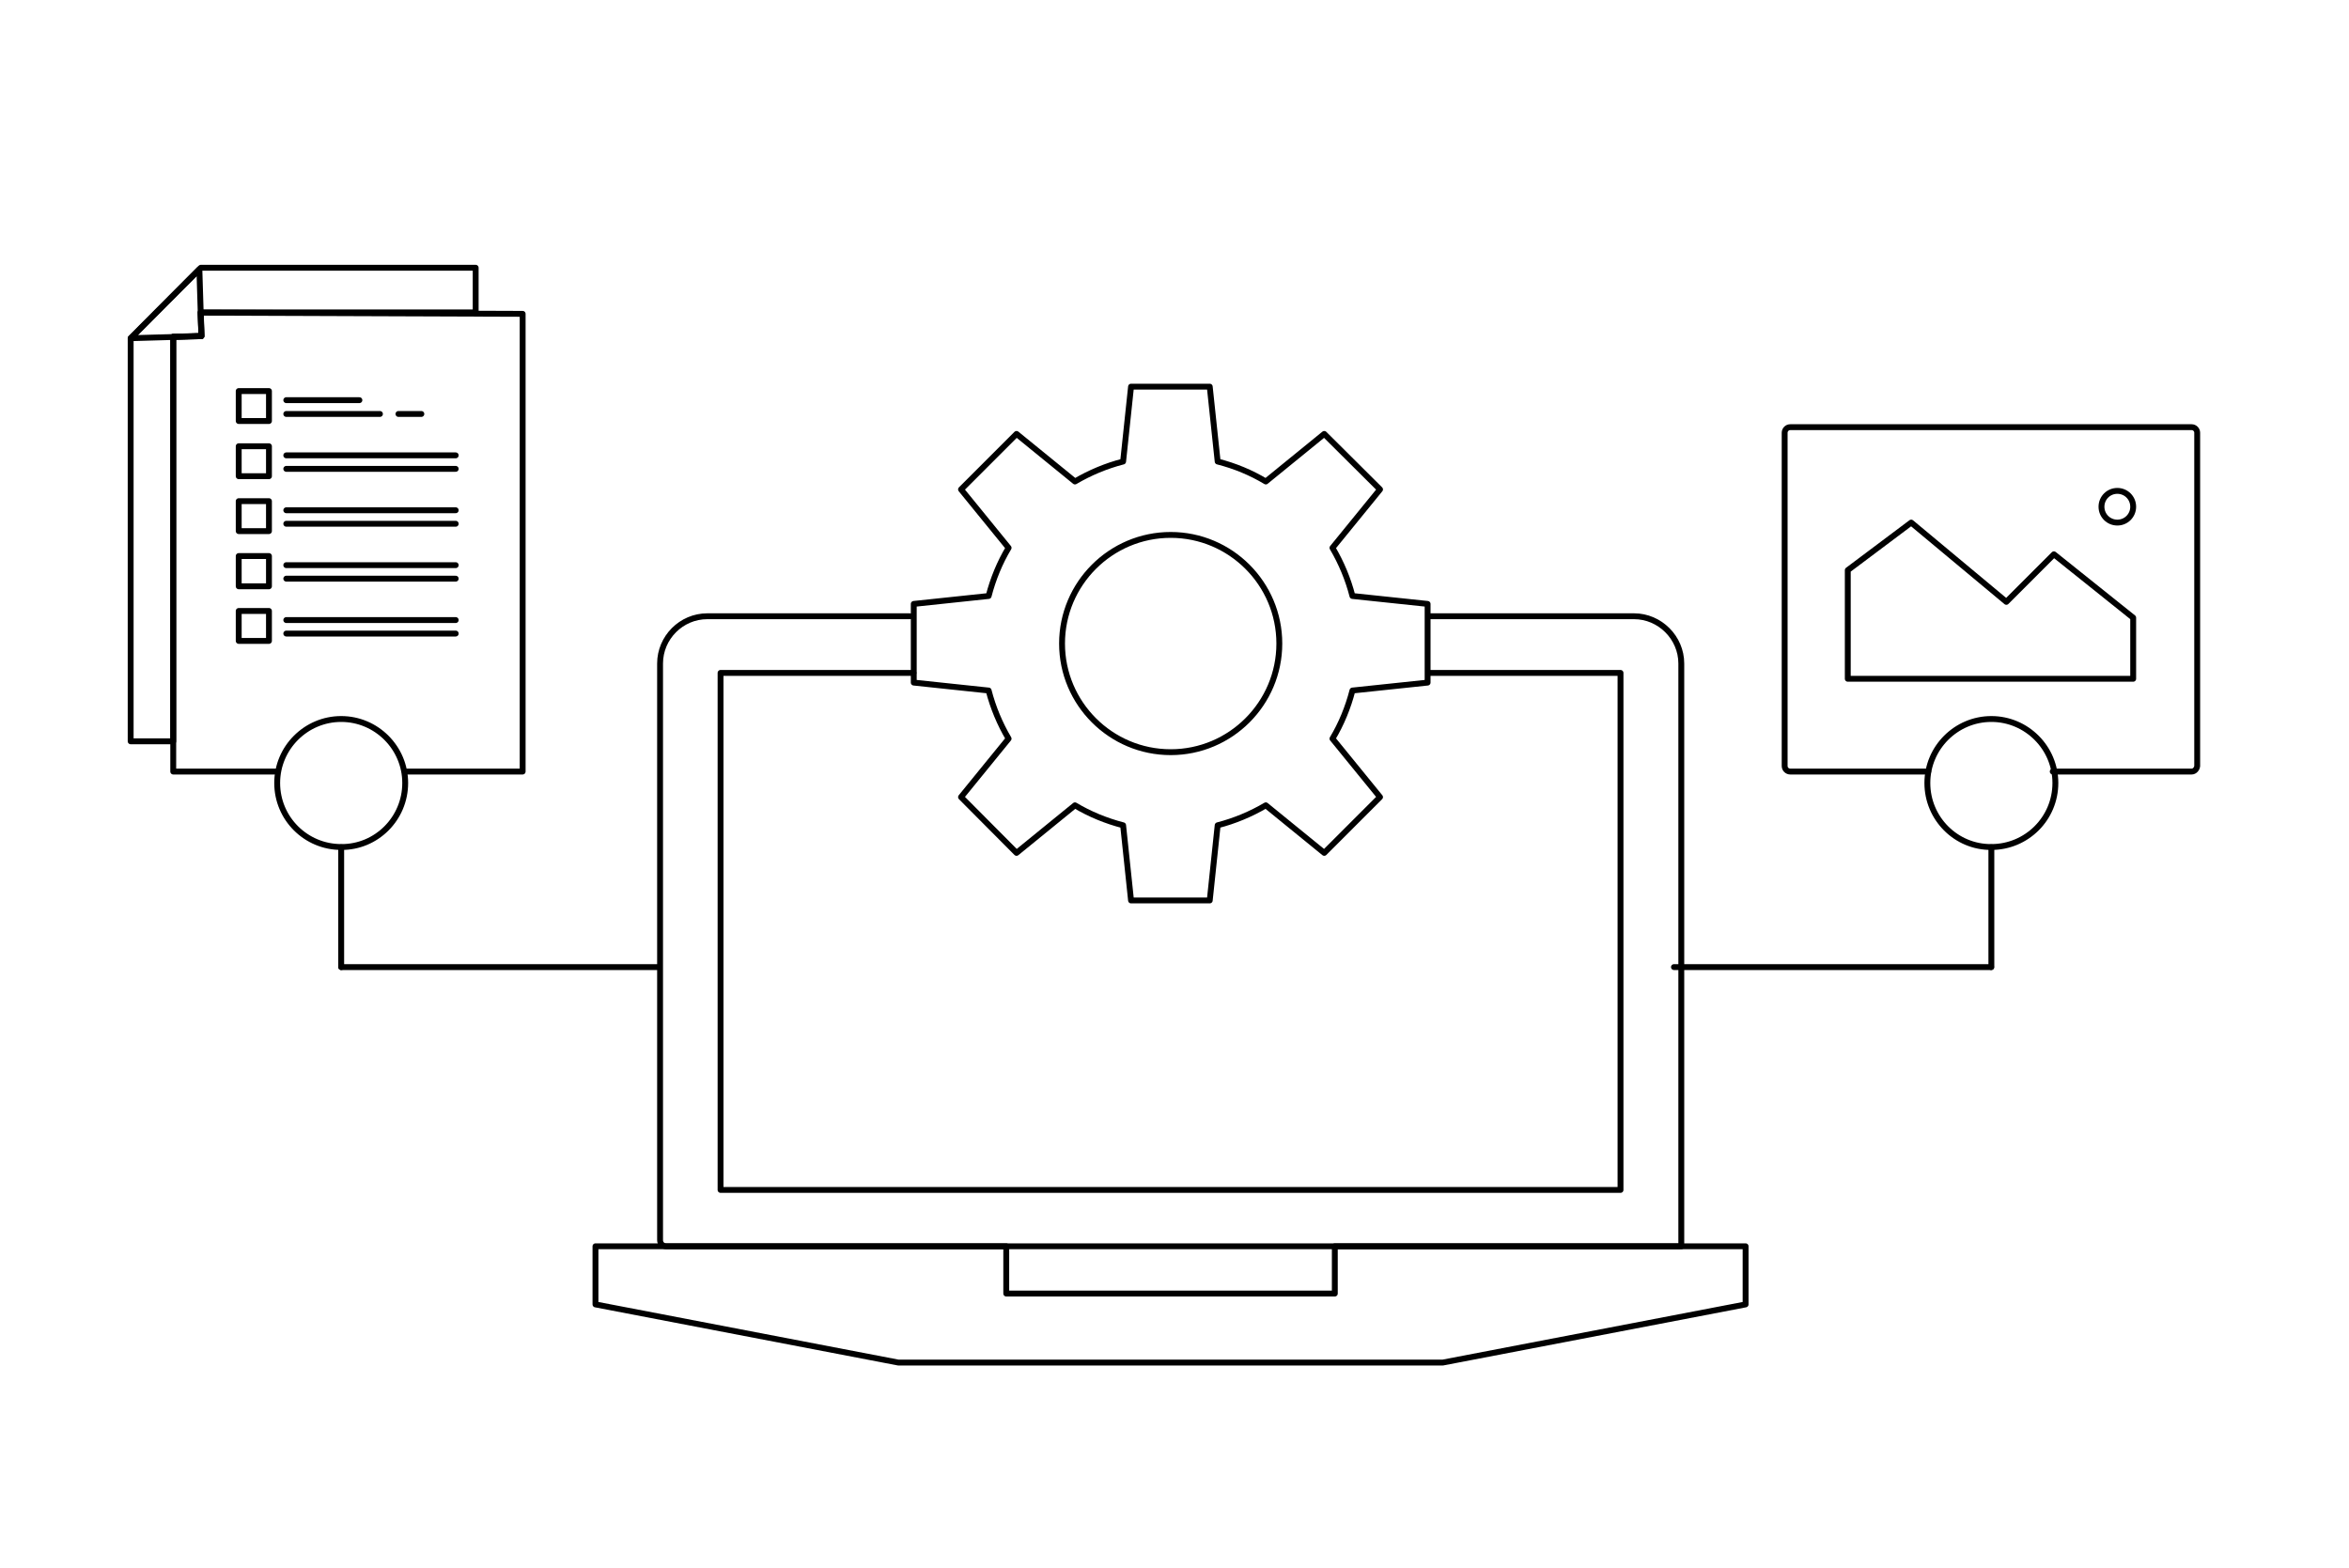<?xml version="1.0" encoding="utf-8"?>
<!-- Generator: Adobe Illustrator 27.2.0, SVG Export Plug-In . SVG Version: 6.00 Build 0)  -->
<svg version="1.1" id="Layer_3" xmlns="http://www.w3.org/2000/svg" xmlns:xlink="http://www.w3.org/1999/xlink" x="0px" y="0px"
	 viewBox="0 0 800 534" style="enable-background:new 0 0 800 534;" xml:space="preserve">
<style type="text/css">
	.st0{fill:none;stroke:#000000;stroke-width:2;stroke-linecap:round;stroke-linejoin:round;stroke-miterlimit:2.613;}
</style>
<g>
	<g id="XMLID_7067_">
		<path id="XMLID_7069_" class="st0" d="M414.7,157.2c5.9,1.5,11.4,3.8,16.4,6.8l19.9-16.2l19,18.9l-16.2,19.9
			c3,5.1,5.3,10.6,6.8,16.4l25.6,2.7v26.8l-25.6,2.7c-1.5,5.8-3.8,11.4-6.8,16.4l16.2,19.9l-19,19l-19.9-16.2
			c-5.1,3-10.6,5.3-16.4,6.8l-2.7,25.6h-26.8l-2.7-25.6c-5.8-1.5-11.4-3.8-16.4-6.8l-19.9,16.2l-18.9-19l16.2-19.9
			c-3-5.1-5.3-10.6-6.8-16.4l-25.5-2.7v-26.8l25.5-2.7c1.5-5.8,3.8-11.4,6.8-16.4l-16.2-19.9l18.9-18.9l19.9,16.2
			c5.1-3,10.6-5.3,16.4-6.8l2.7-25.5h26.8L414.7,157.2z"/>
		<path id="XMLID_7068_" class="st0" d="M398.7,256.2c20.4,0,37-16.6,37-37c0-20.4-16.6-37-37-37c-20.4,0-37,16.6-37,37
			C361.7,239.6,378.3,256.2,398.7,256.2L398.7,256.2z"/>
	</g>
</g>
<g>
	<g>
		<path class="st0" d="M486.8,209.9h69.7c8.8,0,16.1,7.3,16.1,16.1v198.5H226.9c-1.2,0-2.1-0.9-2.1-2.1V226
			c0-8.8,7.2-16.1,16.1-16.1H310"/>
		<polyline class="st0" points="486.6,229.2 551.9,229.2 551.9,405.3 509.6,405.3 496.3,405.3 245.4,405.3 245.4,229.2 311.1,229.2 
					"/>
		<polygon class="st0" points="202.8,424.5 342.7,424.5 342.7,440.6 454.6,440.6 454.6,424.5 594.5,424.5 594.5,444.3 491.4,464.1 
			305.9,464.1 202.8,444.3 		"/>
	</g>
</g>
<g>
	<g id="XMLID_4810_">
		<path class="st0" d="M656.7,262.8h-47c-1,0-1.9-0.8-1.9-1.9V147.4c0-1,0.8-1.9,1.9-1.9h136.7c1,0,1.9,0.8,1.9,1.9v113.5
			c-0.1,1-0.9,1.9-1.9,1.9h-47.3"/>
		<polygon id="XMLID_4815_" class="st0" points="629.3,194.2 650.9,178 683.3,205 699.5,188.8 726.5,210.4 726.5,231.2 629.3,231.2 
					"/>
		<path id="XMLID_4814_" class="st0" d="M726.5,172.6c0,3-2.4,5.4-5.4,5.4s-5.4-2.4-5.4-5.4s2.4-5.4,5.4-5.4
			S726.5,169.6,726.5,172.6z"/>
	</g>
</g>
<g>
	<g>
		<path class="st0" d="M44.5,252.5H59V114.7l9.6-0.3l-0.3-8H162V91.2H68.4l-23.9,24C44.5,222.7,44.5,207.5,44.5,252.5z"/>
		<polygon class="st0" points="44.5,115.2 68.6,114.5 67.9,91.7 		"/>
		<polyline class="st0" points="94.4,262.8 59,262.8 59,114.7 68.6,114.5 68.4,106.5 178,106.9 178,262.8 137.9,262.8 		"/>
		<rect x="81.3" y="133.2" class="st0" width="10.3" height="10.2"/>
		<line class="st0" x1="97.5" y1="136.3" x2="122.4" y2="136.3"/>
		<line class="st0" x1="97.5" y1="141" x2="129.4" y2="141"/>
		<line class="st0" x1="135.7" y1="141" x2="143.5" y2="141"/>
		<rect x="81.3" y="152" class="st0" width="10.3" height="10.2"/>
		<line class="st0" x1="97.5" y1="155.1" x2="155.2" y2="155.1"/>
		<line class="st0" x1="97.5" y1="159.7" x2="155.2" y2="159.7"/>
		<rect x="81.3" y="170.7" class="st0" width="10.3" height="10.2"/>
		<line class="st0" x1="97.5" y1="173.8" x2="155.2" y2="173.8"/>
		<line class="st0" x1="97.5" y1="178.4" x2="155.2" y2="178.4"/>
		<rect x="81.3" y="189.4" class="st0" width="10.3" height="10.3"/>
		<line class="st0" x1="97.5" y1="192.5" x2="155.2" y2="192.5"/>
		<line class="st0" x1="97.5" y1="197.1" x2="155.2" y2="197.1"/>
		<rect x="81.3" y="208.1" class="st0" width="10.3" height="10.2"/>
		<line class="st0" x1="97.5" y1="211.2" x2="155.2" y2="211.2"/>
		<line class="st0" x1="97.5" y1="215.8" x2="155.2" y2="215.8"/>
	</g>
</g>
<path id="XMLID_00000033339884049239003860000000519804452128037779_" class="st0" d="M662.4,337.8"/>
<path id="XMLID_00000090997441900688360430000007412526230894279076_" class="st0" d="M116.2,329.4h108"/>
<path id="XMLID_00000109748600825991224770000016706665984054331066_" class="st0" d="M116.2,288.6v40.8"/>
<path id="XMLID_3828_" class="st0" d="M138,266.7c0-12-9.8-21.8-21.8-21.8s-21.8,9.8-21.8,21.8c0,12.1,9.8,21.8,21.8,21.8
	C128.2,288.6,138,278.8,138,266.7z"/>
<path id="XMLID_00000010285000223014207750000008224127301755306917_" class="st0" d="M570.1,329.4h108"/>
<path id="XMLID_00000068638141394982775600000006275778648038975373_" class="st0" d="M678.2,329.4v-40.8"/>
<path id="XMLID_00000177483306735525165810000000886904899307991230_" class="st0" d="M678.2,288.5c12,0,21.8-9.7,21.8-21.8
	c0-12-9.8-21.8-21.8-21.8s-21.8,9.8-21.8,21.8C656.4,278.8,666.2,288.6,678.2,288.5z"/>
</svg>
